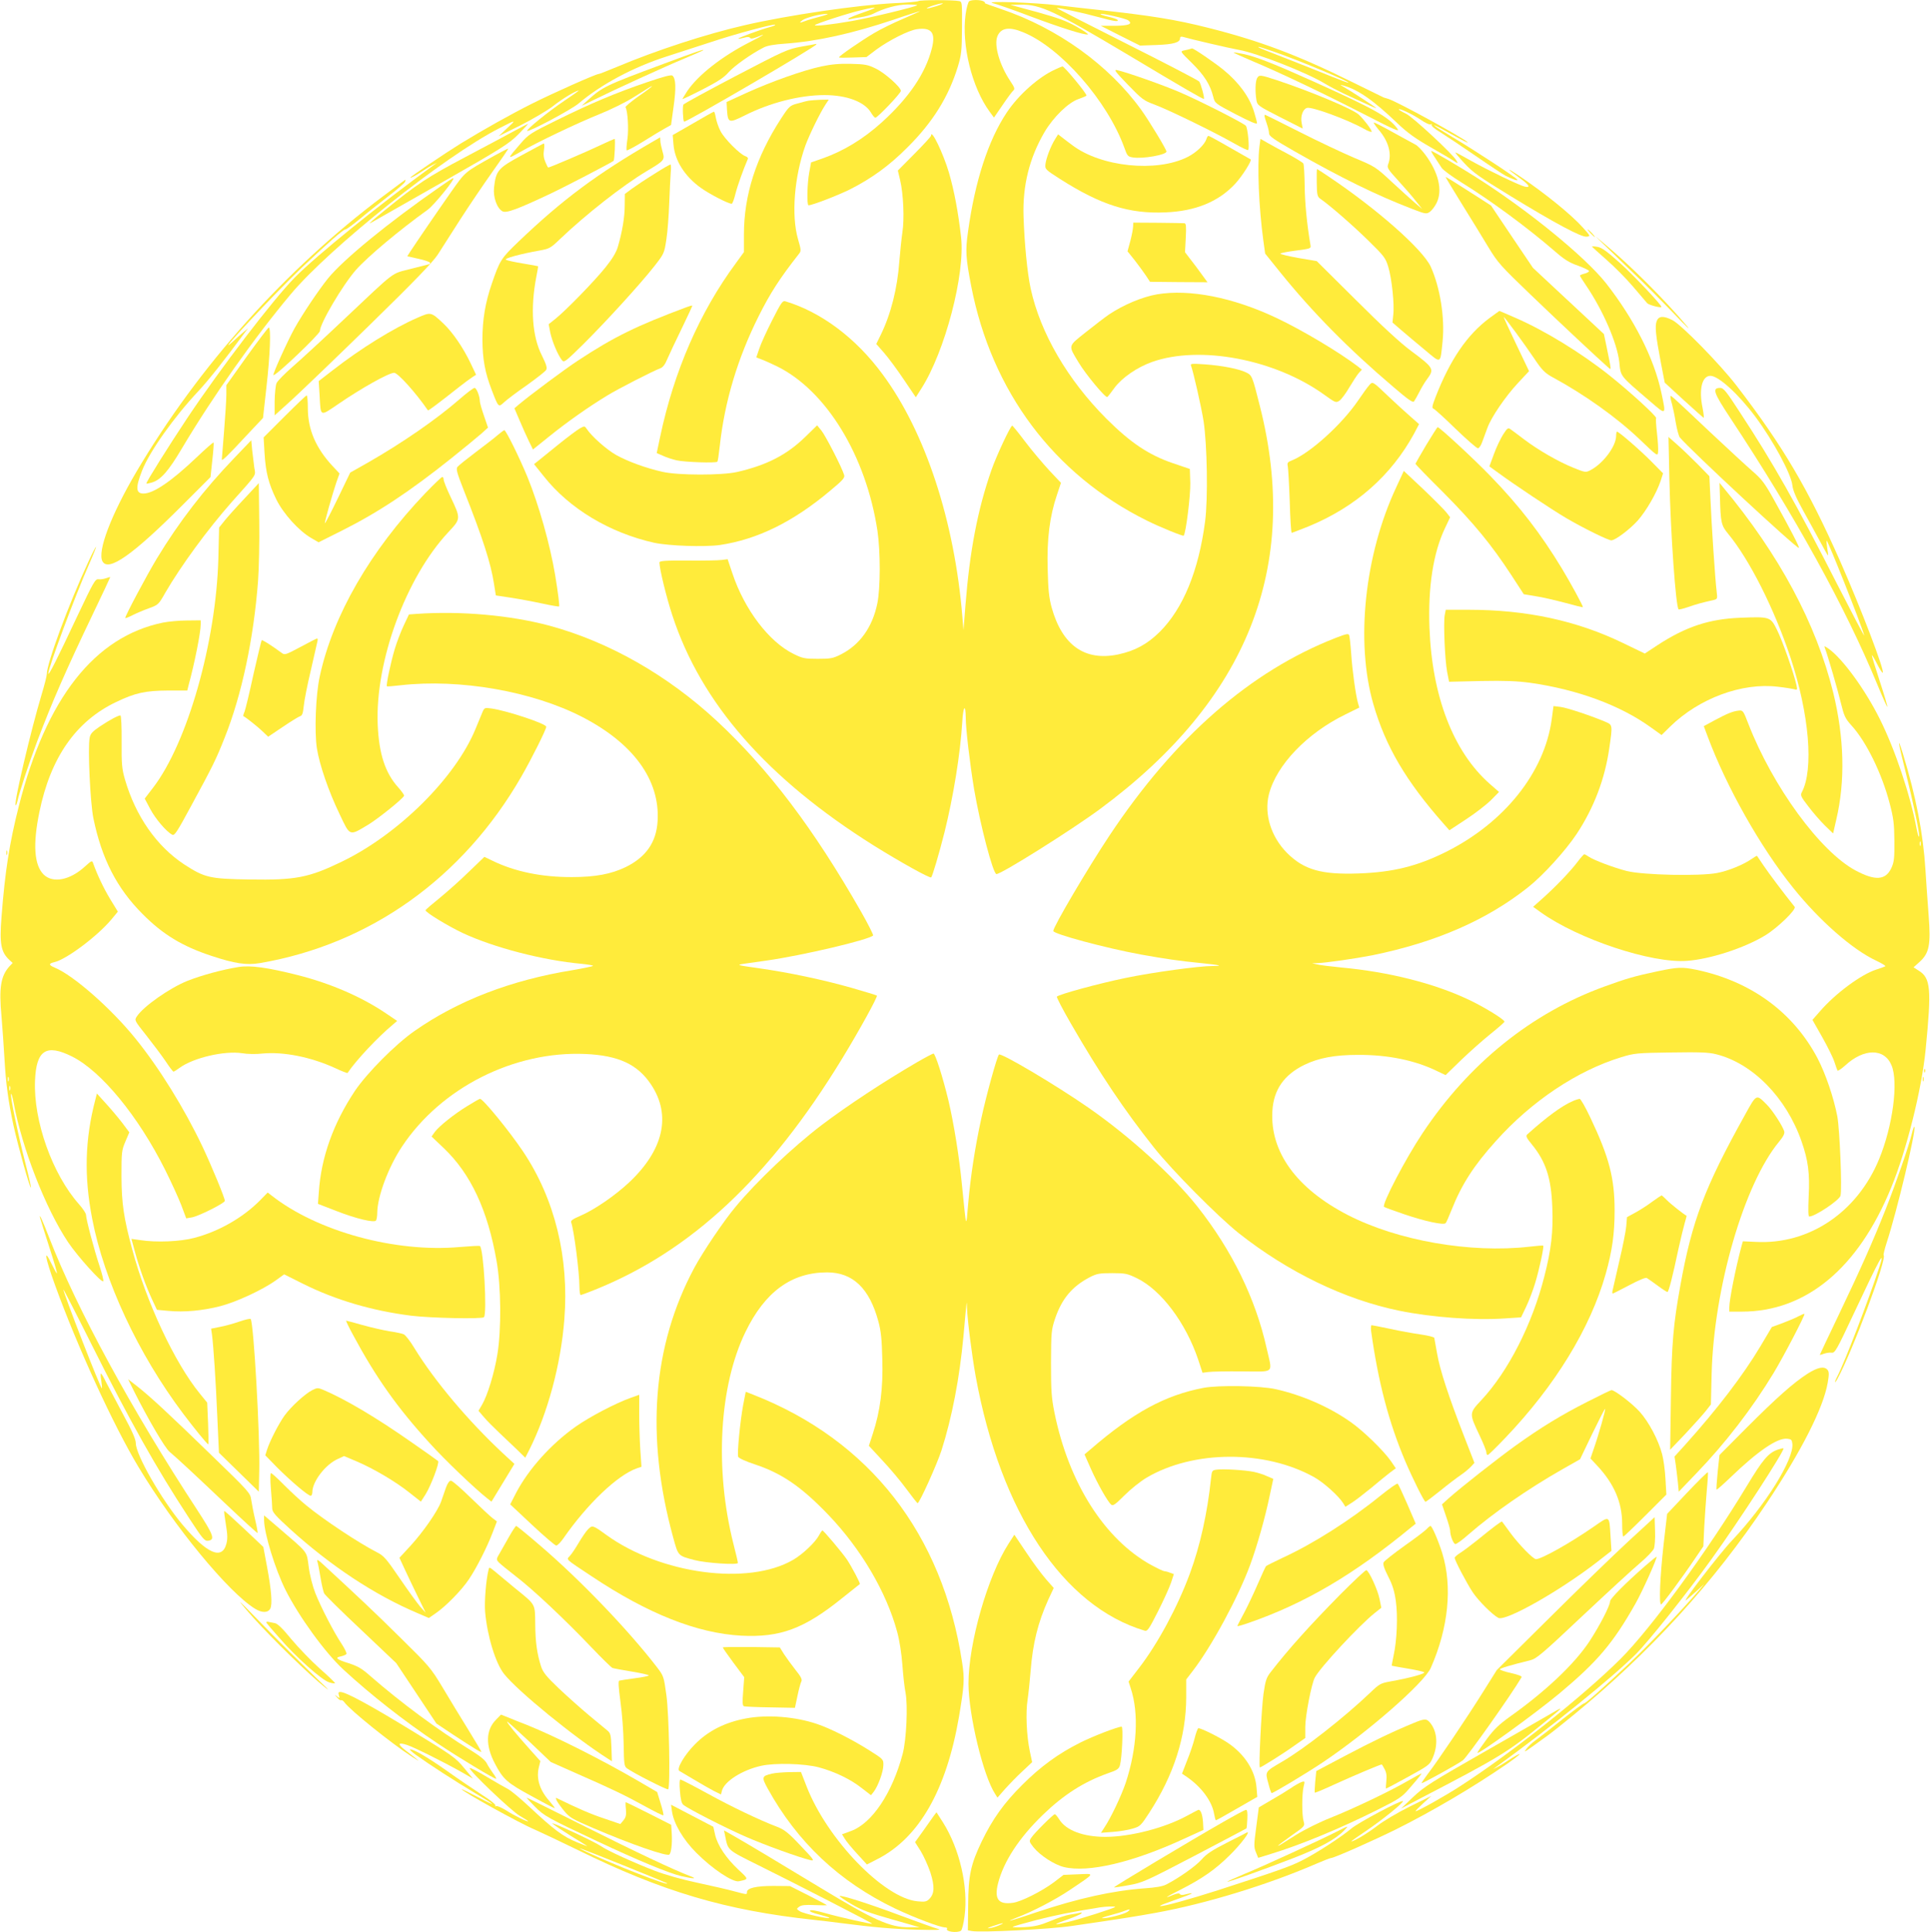 <?xml version="1.0" standalone="no"?>
<!DOCTYPE svg PUBLIC "-//W3C//DTD SVG 20010904//EN"
 "http://www.w3.org/TR/2001/REC-SVG-20010904/DTD/svg10.dtd">
<svg version="1.0" xmlns="http://www.w3.org/2000/svg"
 width="1279pt" height="1280pt" viewBox="0 0 1279 1280"
 preserveAspectRatio="xMidYMid meet">
<g transform="translate(0,1280) scale(0.1,-0.1)"
fill="#ffeb3b" stroke="none">
<path d="M6087 12793 c-5 -4 -77 -11 -160 -14 -241 -12 -708 -80 -992 -146
-257 -59 -582 -165 -849 -277 -60 -25 -113 -46 -118 -46 -18 0 -297 -124 -441
-196 -140 -70 -322 -172 -474 -265 -97 -60 -333 -219 -333 -225 0 -6 36 13 85
46 22 15 51 32 65 39 l25 12 -25 -18 c-349 -253 -774 -596 -918 -743 -144
-147 -490 -599 -711 -930 -125 -188 -271 -421 -271 -433 0 -3 16 0 36 6 60 18
110 75 200 227 204 343 480 734 720 1020 260 311 1019 915 1384 1101 113 58
114 58 50 -1 l-55 -52 145 72 c79 40 176 97 215 127 60 48 152 103 170 103 3
0 -40 -31 -97 -69 -104 -70 -252 -190 -244 -198 9 -10 295 142 341 182 150
127 362 240 583 311 81 26 214 69 296 96 159 53 416 122 423 114 3 -3 -14 -10
-38 -16 -62 -17 -211 -72 -206 -76 2 -2 19 1 37 6 23 7 36 6 41 -1 4 -7 18 -5
44 5 70 30 50 15 -48 -34 -182 -93 -341 -217 -413 -324 -18 -28 -32 -51 -31
-52 1 -2 62 27 134 64 101 52 141 78 172 114 38 42 146 119 231 163 24 13 71
21 145 26 208 15 440 66 715 158 96 33 176 58 177 57 1 -1 -49 -23 -111 -50
-62 -26 -150 -69 -195 -96 -86 -51 -231 -151 -231 -160 0 -3 41 -3 91 -1 l91
3 66 50 c83 61 215 128 270 135 96 13 124 -24 97 -129 -42 -164 -151 -325
-332 -489 -121 -109 -251 -189 -393 -239 l-75 -26 -12 -65 c-14 -73 -17 -219
-5 -219 25 0 193 65 274 105 146 74 263 159 383 280 167 166 271 334 332 532
24 80 27 104 28 260 1 166 1 172 -19 176 -38 8 -261 8 -269 0z m118 -34 c-32
-10 -61 -17 -63 -15 -5 6 81 34 103 34 11 0 -7 -8 -40 -19z m-127 6 c-10 -10
-319 -85 -431 -104 -135 -24 -247 -36 -247 -28 0 8 228 82 313 101 106 25 111
19 12 -15 -49 -17 -94 -35 -100 -41 -7 -7 -4 -9 10 -5 11 3 43 9 70 13 28 4
64 14 80 22 74 38 162 62 229 62 38 0 67 -2 64 -5z m-643 -75 c-38 -10 -83
-23 -98 -29 -40 -15 -45 -14 -18 6 25 17 117 41 161 41 14 0 -6 -8 -45 -18z"/>
<path d="M6423 12792 c-7 -4 -18 -44 -24 -87 -28 -203 42 -486 160 -646 l28
-38 57 83 c31 46 63 89 71 96 12 10 9 20 -20 63 -72 108 -109 239 -85 297 23
56 78 65 171 26 248 -101 557 -455 669 -762 20 -57 24 -62 57 -67 65 -11 223
17 223 39 0 14 -115 204 -167 276 -213 296 -555 542 -929 668 -65 22 -114 40
-109 40 6 0 3 5 -5 10 -18 12 -80 13 -97 2z"/>
<path d="M6580 12779 c25 -6 134 -44 242 -85 199 -75 369 -129 388 -122 5 1
-29 25 -75 51 -67 38 -122 58 -262 97 l-178 48 71 1 c129 2 224 -43 699 -326
384 -230 509 -302 513 -298 6 5 -20 101 -31 115 -7 8 -222 120 -479 249 -257
129 -466 236 -465 238 5 4 178 -33 283 -62 96 -26 129 -31 120 -17 -3 5 -30
14 -61 21 -31 7 -54 15 -52 18 8 7 166 -29 184 -42 32 -24 3 -35 -90 -36 l-92
0 130 -66 130 -65 110 4 c112 4 155 17 155 44 0 10 6 13 18 10 39 -12 312 -76
370 -86 121 -21 452 -151 572 -224 30 -18 87 -48 125 -66 170 -79 215 -99 215
-96 0 4 -169 114 -215 140 -26 15 -27 16 -5 10 99 -27 200 -97 360 -250 65
-62 117 -100 218 -158 74 -42 145 -84 159 -94 25 -16 26 -16 15 4 -22 41 -285
285 -333 310 -27 13 -49 26 -49 29 0 11 89 -31 143 -67 31 -22 62 -36 69 -32
6 4 8 3 5 -3 -4 -6 21 -27 56 -48 34 -21 139 -91 232 -155 94 -65 185 -125
202 -134 50 -25 85 -37 78 -26 -9 15 -288 198 -427 280 -127 75 -168 108 -64
51 139 -77 170 -93 161 -83 -30 30 -466 269 -525 287 -14 4 -27 8 -30 9 -3 1
-97 48 -210 103 -360 178 -613 273 -950 358 -221 56 -379 81 -735 120 -77 8
-196 22 -265 30 -157 19 -498 30 -430 14z m1867 -323 c151 -52 497 -196 489
-204 -2 -2 -55 18 -117 43 -63 26 -195 78 -294 117 -99 38 -182 71 -184 74 -9
8 10 3 106 -30z"/>
<path d="M5310 12491 c-91 -17 -110 -25 -435 -195 -187 -98 -343 -183 -346
-189 -7 -10 -3 -106 4 -113 9 -9 877 498 877 512 0 2 -1 4 -2 3 -2 -1 -46 -9
-98 -18z"/>
<path d="M7885 12475 c-5 -2 -22 -6 -38 -9 -27 -6 -27 -7 52 -84 80 -79 121
-142 141 -223 11 -44 12 -44 151 -117 93 -48 139 -68 139 -58 0 7 -9 42 -20
77 -30 97 -101 194 -203 277 -62 50 -198 143 -207 141 -3 0 -9 -2 -15 -4z"/>
<path d="M4395 12376 c-385 -143 -402 -152 -500 -240 l-40 -37 84 41 c138 68
468 219 596 272 66 28 122 52 124 54 13 11 -37 -5 -264 -90z"/>
<path d="M8176 12451 c5 -4 61 -29 124 -56 186 -78 477 -217 738 -351 208
-107 241 -121 222 -96 -57 77 -150 129 -560 314 -251 113 -370 160 -454 179
-43 9 -74 14 -70 10z"/>
<path d="M5443 12360 c-124 -27 -329 -100 -493 -174 l-135 -62 3 -55 c6 -84
13 -86 117 -34 168 85 366 135 529 135 148 0 266 -45 308 -116 11 -19 24 -34
29 -34 14 0 169 162 169 178 0 24 -106 119 -167 148 -51 25 -71 29 -163 31
-75 2 -131 -3 -197 -17z"/>
<path d="M6993 12340 c-109 -49 -243 -168 -321 -285 -123 -184 -211 -456 -257
-790 -18 -126 -15 -174 21 -360 136 -699 547 -1248 1164 -1554 86 -43 239
-105 244 -100 15 15 46 270 44 349 l-3 93 -115 39 c-159 55 -277 134 -436 292
-259 259 -440 570 -504 865 -22 102 -41 295 -47 476 -7 206 39 389 139 560 59
100 159 197 226 219 28 10 52 20 52 23 0 16 -147 193 -159 193 -3 0 -25 -9
-48 -20z"/>
<path d="M7475 12238 c93 -96 105 -105 176 -131 85 -31 386 -177 524 -255 49
-28 92 -49 96 -46 11 7 -2 147 -15 161 -18 19 -311 168 -438 222 -111 48 -348
131 -413 146 -26 6 -18 -6 70 -97z"/>
<path d="M4290 12256 c-207 -70 -377 -142 -600 -252 -175 -86 -188 -95 -240
-155 -91 -105 -91 -106 -10 -60 124 71 387 196 531 254 75 30 177 80 230 114
114 72 119 75 119 71 0 -2 -40 -33 -90 -67 -49 -35 -87 -67 -85 -71 15 -24 22
-146 13 -210 -6 -39 -8 -73 -5 -76 3 -3 52 23 109 58 57 36 122 75 144 87 l41
23 17 123 c17 121 15 185 -8 204 -8 7 -61 -7 -166 -43z"/>
<path d="M8330 12281 c-11 -22 -13 -87 -4 -143 6 -36 10 -39 157 -114 l150
-76 -7 37 c-9 45 8 92 35 100 31 10 266 -76 377 -138 28 -16 52 -25 52 -19 0
13 -53 83 -86 113 -42 38 -315 152 -543 228 -111 36 -117 37 -131 12z"/>
<path d="M5360 12133 c-14 -2 -48 -11 -76 -19 -49 -13 -55 -18 -109 -101 -164
-253 -245 -505 -245 -766 l0 -117 -53 -73 c-240 -325 -410 -715 -502 -1150
l-23 -109 42 -18 c23 -11 64 -24 91 -30 52 -12 259 -19 269 -9 3 3 10 50 16
105 32 293 118 580 257 858 77 154 141 253 266 412 17 21 17 25 -5 101 -45
157 -24 413 49 618 27 73 97 217 134 273 l21 32 -54 -1 c-29 -1 -64 -4 -78 -6z"/>
<path d="M4592 11982 l-134 -77 5 -60 c8 -108 74 -213 182 -290 57 -41 181
-105 204 -105 5 0 16 30 25 67 14 55 53 163 82 230 3 6 -4 14 -16 18 -35 11
-140 116 -165 166 -14 26 -27 66 -31 88 -4 23 -9 41 -13 41 -3 0 -66 -35 -139
-78z"/>
<path d="M8380 12031 c0 -5 7 -28 15 -51 8 -23 15 -52 15 -64 0 -18 32 -40
168 -118 305 -174 549 -294 785 -384 83 -32 90 -33 112 -18 13 9 34 36 46 61
40 83 12 201 -77 320 -22 29 -50 58 -64 65 -14 7 -80 44 -148 81 -68 38 -125
67 -128 65 -2 -3 12 -23 31 -46 66 -76 90 -161 65 -228 -10 -25 -5 -33 68
-113 43 -47 96 -108 117 -136 l40 -50 -47 40 c-26 22 -95 85 -155 140 -105 98
-111 102 -248 159 -77 33 -241 110 -365 173 -123 62 -225 113 -227 113 -2 0
-3 -4 -3 -9z"/>
<path d="M3415 11936 c-44 -24 -192 -103 -330 -176 -247 -130 -321 -179 -530
-349 -83 -67 -117 -97 -100 -89 6 3 213 121 461 262 414 236 456 263 519 326
38 39 67 70 65 70 -3 -1 -41 -20 -85 -44z"/>
<path d="M6170 11901 c0 -5 -49 -59 -110 -120 l-110 -111 15 -63 c22 -93 29
-259 15 -347 -6 -41 -15 -127 -20 -190 -13 -181 -56 -352 -125 -492 l-28 -57
51 -58 c28 -32 87 -111 131 -177 l80 -118 37 58 c156 244 291 757 263 1003
-19 166 -45 305 -80 426 -38 129 -119 297 -119 246z"/>
<path d="M6992 11878 c-29 -46 -60 -128 -64 -167 -3 -32 0 -35 97 -97 270
-172 459 -232 699 -221 199 8 352 71 462 190 46 50 112 154 102 161 -2 1 -28
16 -58 33 -30 17 -91 52 -135 77 -44 25 -83 46 -87 46 -3 0 -10 -9 -13 -21
-12 -37 -67 -90 -125 -119 -206 -104 -575 -66 -765 79 -22 16 -52 39 -67 51
l-26 20 -20 -32z"/>
<path d="M4330 11864 c-375 -217 -601 -385 -894 -665 -115 -110 -124 -124
-177 -279 -43 -124 -62 -239 -62 -370 1 -131 17 -219 62 -335 45 -117 44 -115
83 -79 18 17 86 68 151 113 64 46 122 91 127 101 7 14 0 36 -29 95 -64 126
-77 311 -37 520 8 39 13 71 12 71 0 1 -45 9 -99 18 -55 9 -106 20 -114 25 -16
8 92 38 227 62 60 11 70 16 130 74 173 165 416 356 577 452 119 71 120 73 103
131 -7 26 -14 57 -14 70 -1 12 -1 22 -1 22 0 0 -20 -12 -45 -26z"/>
<path d="M3970 11834 c-86 -41 -327 -144 -337 -144 -2 0 -11 17 -19 37 -11 25
-14 50 -9 81 4 25 3 43 -3 41 -5 -2 -71 -38 -147 -79 -154 -84 -168 -99 -181
-212 -7 -64 19 -138 56 -158 25 -14 100 14 316 116 96 45 407 207 420 218 7 5
13 146 7 146 -4 -1 -51 -21 -103 -46z"/>
<path d="M8346 11827 c-15 -129 -4 -400 26 -620 l12 -87 99 -123 c213 -264
455 -510 751 -761 100 -86 130 -106 137 -95 6 8 22 37 36 64 14 28 36 64 48
80 52 70 49 76 -105 191 -69 51 -194 166 -364 336 l-260 258 -123 21 c-67 12
-120 25 -118 29 3 4 50 13 104 20 99 13 100 13 95 39 -23 135 -37 279 -38 391
-1 75 -5 141 -9 147 -4 6 -47 33 -95 59 -48 25 -110 59 -138 75 l-51 29 -7
-53z"/>
<path d="M3275 11768 c-199 -111 -189 -103 -288 -243 -85 -121 -232 -336 -271
-396 l-17 -27 76 -17 c41 -9 75 -21 75 -26 0 -5 -2 -9 -4 -9 -1 0 -56 -14
-122 -31 -137 -36 -90 -1 -450 -340 -131 -124 -282 -263 -334 -308 -52 -45
-100 -94 -107 -109 -7 -15 -12 -69 -13 -120 l0 -94 113 102 c61 56 295 280
518 498 298 291 417 415 450 465 24 38 91 142 149 233 58 90 154 232 213 315
59 83 107 153 105 154 -2 2 -43 -20 -93 -47z"/>
<path d="M9508 11758 c16 -24 36 -55 45 -69 9 -15 69 -59 134 -99 191 -118
432 -295 616 -454 63 -55 96 -76 154 -96 41 -15 74 -31 74 -36 -1 -5 -14 -13
-31 -17 -16 -4 -30 -10 -30 -13 0 -3 18 -32 40 -64 113 -166 207 -383 221
-509 10 -98 1 -86 203 -259 110 -95 108 -96 76 55 -48 228 -180 488 -368 728
-139 175 -520 486 -862 702 -118 75 -286 173 -295 173 -3 0 7 -19 23 -42z"/>
<path d="M9704 11719 c57 -62 99 -91 303 -216 296 -181 473 -276 508 -271 26
3 25 4 -25 60 -76 85 -249 226 -427 346 -83 56 -81 47 2 -13 69 -49 83 -72 38
-61 -39 10 -240 107 -355 171 -53 30 -99 55 -103 55 -4 0 23 -32 59 -71z"/>
<path d="M4335 11647 c-55 -34 -121 -78 -147 -97 l-47 -35 -1 -77 c0 -76 -16
-173 -46 -275 -11 -36 -36 -78 -82 -135 -73 -91 -261 -284 -332 -341 l-44 -35
11 -57 c13 -59 49 -145 76 -180 15 -19 20 -16 143 105 152 151 379 400 470
516 65 83 66 86 80 177 8 51 16 160 19 242 3 83 8 174 10 203 3 28 2 52 -2 52
-5 0 -53 -28 -108 -63z"/>
<path d="M8726 11589 c1 -82 4 -92 25 -107 64 -44 216 -177 317 -276 104 -102
114 -115 132 -174 23 -75 42 -250 33 -319 l-5 -50 58 -50 c33 -28 102 -87 156
-131 111 -93 102 -97 118 57 16 155 -17 359 -79 495 -54 115 -354 380 -673
594 -42 29 -79 52 -80 52 -2 0 -3 -41 -2 -91z"/>
<path d="M9580 11626 c0 -2 49 -82 108 -178 59 -95 138 -223 175 -285 63 -104
81 -124 280 -315 190 -183 458 -433 513 -481 24 -20 25 -33 -11 144 l-16 76
-235 219 -235 219 -139 206 -139 207 -93 60 c-169 108 -208 133 -208 128z"/>
<path d="M2915 11562 c-344 -239 -638 -480 -741 -606 -64 -80 -167 -233 -222
-331 -47 -85 -146 -304 -140 -310 11 -11 308 272 308 292 0 49 151 305 239
405 78 88 287 263 476 399 44 32 188 211 168 208 -5 0 -44 -26 -88 -57z"/>
<path d="M2540 11501 c-649 -486 -1221 -1125 -1635 -1825 -169 -287 -261 -529
-226 -595 39 -72 201 42 536 378 l180 180 12 112 c7 62 11 115 8 117 -2 3 -53
-42 -112 -98 -166 -158 -286 -240 -352 -240 -51 0 -54 39 -9 153 50 127 212
355 373 526 66 71 169 200 309 390 l20 26 -30 -25 c-16 -13 -49 -43 -73 -65
-139 -125 281 323 460 493 177 167 274 252 288 252 7 0 49 31 94 68 45 38 130
105 188 150 59 45 109 88 113 97 3 8 4 15 3 15 -1 0 -67 -49 -147 -109z"/>
<path d="M7509 11300 c0 -14 -8 -56 -18 -95 l-19 -70 48 -60 c26 -33 59 -79
74 -101 l27 -41 190 -2 191 -1 -38 52 c-21 29 -54 74 -75 100 l-36 47 5 96 c4
76 2 95 -9 96 -8 1 -87 2 -176 3 l-163 1 -1 -25z"/>
<path d="M10540 11255 c13 -14 26 -25 28 -25 3 0 -5 11 -18 25 -13 14 -26 25
-28 25 -3 0 5 -11 18 -25z"/>
<path d="M10630 11179 c30 -29 116 -112 190 -184 75 -71 198 -195 275 -275 76
-80 115 -116 85 -81 -150 177 -373 400 -541 540 l-64 54 55 -54z"/>
<path d="M10550 11167 c0 -2 43 -42 96 -88 53 -46 133 -127 177 -179 44 -52
86 -101 93 -109 11 -12 94 -34 94 -24 0 14 -183 208 -275 291 -84 75 -119 101
-147 106 -21 4 -38 5 -38 3z"/>
<path d="M7668 10850 c-98 -17 -222 -69 -318 -133 -25 -17 -93 -69 -152 -116
-123 -98 -120 -86 -51 -201 46 -78 180 -239 191 -230 4 2 26 30 48 61 50 67
150 136 249 171 316 112 813 18 1139 -216 75 -54 79 -56 102 -41 12 8 42 47
65 87 24 40 52 83 63 96 l21 23 -25 20 c-121 93 -370 242 -542 323 -288 136
-574 192 -790 156z"/>
<path d="M5117 10678 c-37 -73 -76 -158 -86 -190 l-19 -56 31 -12 c18 -6 64
-27 104 -46 328 -160 593 -594 668 -1092 20 -136 20 -380 -1 -480 -32 -157
-116 -274 -240 -337 -53 -27 -69 -30 -154 -30 -87 0 -101 3 -160 32 -164 80
-326 294 -406 533 l-32 95 -39 -5 c-21 -3 -122 -5 -225 -4 -155 1 -188 -2
-188 -13 0 -40 47 -234 86 -351 190 -581 628 -1081 1336 -1525 175 -109 371
-218 379 -210 9 11 51 152 88 298 59 237 105 520 118 733 6 104 22 123 23 27
0 -75 27 -301 55 -472 40 -235 125 -560 148 -564 26 -5 499 292 687 431 978
723 1329 1607 1059 2670 -50 199 -52 203 -90 222 -48 24 -161 46 -275 54 -87
6 -97 5 -91 -9 15 -40 68 -272 83 -367 24 -158 30 -514 10 -666 -43 -326 -145
-575 -300 -730 -83 -82 -164 -126 -276 -150 -221 -46 -371 60 -441 312 -17 63
-23 116 -26 254 -6 197 13 349 62 493 l26 78 -80 85 c-43 47 -115 132 -158
189 -43 57 -81 104 -85 105 -11 0 -105 -200 -138 -295 -92 -263 -144 -539
-172 -896 l-13 -164 -7 85 c-52 639 -246 1228 -529 1610 -177 241 -408 413
-645 484 -18 5 -28 -10 -87 -126z"/>
<path d="M4550 10765 c-330 -123 -482 -197 -720 -354 -82 -53 -319 -230 -388
-288 l-33 -28 35 -82 c19 -44 46 -106 61 -136 l27 -55 112 90 c113 91 254 191
381 268 68 42 300 161 351 180 18 7 32 26 47 63 12 28 55 119 95 201 40 82 71
150 70 151 -2 2 -19 -3 -38 -10z"/>
<path d="M9870 10692 c-147 -109 -260 -275 -356 -521 -24 -62 -26 -75 -14 -79
8 -3 75 -63 147 -134 73 -70 139 -128 147 -128 8 0 21 19 29 43 9 23 24 65 34
92 25 70 119 208 204 299 l72 77 -86 180 c-47 98 -84 179 -82 179 6 0 139
-181 202 -275 50 -75 70 -95 114 -120 220 -119 429 -268 584 -415 118 -113
120 -114 123 -85 2 16 -1 71 -7 123 -6 51 -9 97 -6 102 6 10 -169 171 -307
281 -188 150 -431 299 -627 384 -57 25 -104 45 -105 45 0 0 -30 -22 -66 -48z"/>
<path d="M2767 10695 c-159 -69 -376 -203 -562 -348 l-93 -72 6 -95 c8 -144 0
-141 125 -56 153 105 334 206 369 206 25 0 145 -134 224 -249 3 -3 71 48 209
157 33 26 71 54 85 63 l25 16 -35 74 c-51 107 -120 207 -181 265 -83 78 -83
78 -172 39z"/>
<path d="M10979 10673 c-13 -34 -7 -93 27 -273 l26 -135 125 -115 c69 -63 129
-116 133 -118 3 -1 0 28 -7 65 -26 123 -4 213 52 213 53 0 185 -120 297 -270
119 -160 237 -378 246 -455 3 -33 25 -84 72 -169 37 -66 88 -160 114 -208 26
-49 48 -88 50 -88 2 0 0 21 -5 48 -4 26 -6 48 -4 50 6 7 230 -556 249 -628 4
-14 -78 142 -182 345 -267 525 -423 800 -641 1132 -92 142 -109 163 -132 163
-55 0 -43 -32 70 -203 426 -644 761 -1251 971 -1760 36 -87 66 -154 67 -150 2
5 -21 82 -51 173 -30 91 -53 167 -51 169 2 1 18 -25 35 -59 17 -34 34 -60 37
-57 13 14 -142 420 -282 738 -214 483 -383 769 -687 1164 -111 144 -366 404
-425 434 -59 30 -91 28 -104 -6z"/>
<path d="M1636 10439 l-136 -191 0 -62 c0 -33 -7 -142 -15 -241 -8 -99 -15
-184 -15 -189 0 -13 35 20 162 157 l111 118 23 207 c24 211 31 392 15 392 -4
0 -69 -86 -145 -191z"/>
<path d="M9073 10247 c-11 -12 -44 -58 -74 -102 -107 -157 -317 -347 -437
-395 -29 -11 -33 -17 -28 -39 3 -14 9 -119 13 -233 3 -115 9 -208 13 -208 4 0
55 20 113 43 312 129 546 336 698 614 l33 63 -59 52 c-33 29 -96 86 -140 128
-112 107 -108 104 -132 77z"/>
<path d="M3043 10153 c-152 -132 -376 -287 -605 -418 l-117 -66 -82 -170 c-45
-93 -84 -168 -86 -166 -4 4 49 191 76 271 l21 59 -45 48 c-112 120 -165 243
-165 385 0 46 -3 84 -8 84 -4 0 -70 -63 -146 -139 l-139 -139 6 -104 c8 -128
26 -200 78 -307 47 -95 149 -208 232 -256 l48 -28 152 76 c242 121 451 260
727 480 85 68 175 142 200 164 l44 40 -27 79 c-15 43 -27 86 -27 94 0 34 -22
90 -35 90 -8 0 -54 -35 -102 -77z"/>
<path d="M11070 10169 c0 -8 5 -30 11 -49 5 -19 17 -73 24 -119 8 -46 20 -90
27 -99 69 -83 768 -732 789 -732 8 0 -58 127 -165 319 -61 110 -81 136 -141
188 -38 33 -164 149 -280 258 -283 267 -265 251 -265 234z"/>
<path d="M3843 9962 c-18 -10 -83 -59 -145 -109 -62 -50 -123 -100 -136 -110
l-23 -18 65 -81 c169 -214 436 -374 731 -440 98 -21 333 -29 435 -15 249 37
486 153 733 361 82 68 97 85 91 103 -13 47 -125 264 -151 295 l-28 34 -81 -79
c-121 -117 -253 -185 -449 -230 -100 -23 -392 -23 -495 1 -111 25 -228 68
-306 111 -64 36 -162 123 -195 172 -14 21 -15 22 -46 5z"/>
<path d="M9451 9851 c-39 -66 -71 -122 -71 -124 0 -3 84 -90 188 -193 199
-201 314 -340 448 -545 l82 -126 78 -13 c43 -6 131 -27 196 -44 65 -18 118
-31 118 -29 0 11 -79 156 -138 254 -141 233 -281 415 -475 615 -107 111 -337
324 -350 324 -2 0 -37 -54 -76 -119z"/>
<path d="M9961 9921 c-17 -27 -45 -85 -61 -130 l-30 -81 58 -42 c103 -76 355
-244 452 -301 111 -65 277 -147 298 -147 26 0 122 72 176 132 56 64 123 179
151 262 l16 50 -78 79 c-74 75 -215 197 -227 197 -3 0 -6 -12 -6 -27 0 -70
-86 -184 -170 -228 -31 -16 -34 -16 -111 15 -102 41 -235 118 -329 189 -41 31
-82 62 -91 68 -15 11 -21 6 -48 -36z"/>
<path d="M3300 9919 c-19 -17 -85 -68 -145 -113 -61 -46 -116 -90 -123 -99
-11 -13 -5 -37 41 -154 127 -320 180 -485 201 -623 l12 -75 106 -16 c58 -9
152 -27 208 -39 55 -12 103 -20 105 -18 4 4 -6 87 -26 208 -34 203 -107 462
-184 651 -52 126 -142 309 -153 309 -4 -1 -23 -15 -42 -31z"/>
<path d="M11063 9625 c8 -357 42 -844 61 -862 2 -3 31 4 63 15 54 19 98 31
167 46 28 7 28 8 22 59 -10 80 -34 445 -41 612 l-7 150 -76 78 c-43 43 -104
102 -136 130 l-59 52 6 -280z"/>
<path d="M1552 9765 c-200 -208 -366 -423 -513 -666 -68 -113 -209 -378 -209
-393 0 -4 21 4 48 18 26 13 75 34 109 46 61 22 64 24 109 104 103 177 279 418
440 600 174 195 158 171 149 229 -4 29 -10 81 -14 116 l-6 64 -113 -118z"/>
<path d="M9253 9572 c-210 -448 -271 -1025 -152 -1437 81 -281 217 -511 466
-793 l38 -43 108 71 c60 39 134 96 165 126 l56 57 -62 54 c-241 213 -382 579
-399 1034 -10 271 25 495 102 658 l35 74 -24 31 c-13 17 -82 86 -153 154
l-130 122 -50 -108z"/>
<path d="M2819 9533 c-365 -382 -613 -811 -700 -1214 -27 -121 -36 -369 -19
-477 17 -109 78 -286 150 -435 71 -150 63 -147 190 -71 69 42 231 173 238 192
1 5 -15 28 -37 53 -88 96 -130 224 -138 419 -17 418 187 973 467 1273 85 91
85 89 15 237 -25 52 -45 103 -45 113 0 9 -4 17 -9 17 -5 0 -55 -48 -112 -107z"/>
<path d="M1620 9497 c-53 -56 -112 -122 -132 -147 l-36 -45 -5 -205 c-15 -554
-204 -1220 -432 -1518 l-56 -73 36 -68 c35 -66 107 -151 146 -171 15 -9 31 15
127 193 145 267 164 306 221 450 113 282 192 656 221 1037 6 80 10 258 8 397
l-3 252 -95 -102z"/>
<path d="M11398 9508 c4 -169 9 -190 53 -243 143 -173 306 -496 414 -820 125
-376 156 -744 75 -895 -10 -19 -5 -30 44 -93 30 -40 79 -96 109 -126 l55 -53
21 92 c60 255 53 540 -20 840 -113 458 -357 914 -731 1363 l-23 28 3 -93z"/>
<path d="M587 9081 c-132 -284 -277 -676 -277 -748 0 -13 -16 -74 -35 -137
-69 -230 -181 -703 -172 -730 2 -6 7 5 12 24 13 61 75 249 132 400 99 261 189
467 369 843 63 131 114 240 114 242 0 3 -12 0 -27 -6 -15 -5 -37 -9 -50 -7
-22 3 -33 -17 -142 -247 -132 -281 -190 -396 -191 -378 -1 36 179 519 269 722
28 63 49 116 47 118 -1 2 -24 -41 -49 -96z"/>
<path d="M9574 8724 c-9 -51 1 -295 16 -375 l13 -66 211 5 c161 3 238 0 327
-12 311 -44 594 -148 796 -293 l74 -53 57 56 c191 187 476 293 714 264 46 -5
94 -13 107 -16 22 -7 23 -5 16 27 -16 75 -94 298 -129 366 -43 87 -46 88 -245
80 -204 -8 -359 -59 -546 -181 l-85 -56 -143 69 c-307 149 -641 221 -1024 221
l-152 0 -7 -36z"/>
<path d="M2763 8733 l-53 -4 -34 -72 c-19 -40 -46 -110 -60 -157 -26 -86 -59
-241 -52 -247 2 -2 43 1 92 7 391 44 873 -40 1204 -211 338 -175 514 -417 498
-688 -8 -141 -77 -240 -212 -306 -95 -46 -202 -66 -355 -66 -200 -1 -380 36
-529 109 l-52 25 -103 -99 c-56 -55 -144 -133 -194 -174 -51 -41 -93 -77 -93
-81 0 -14 146 -103 245 -150 207 -97 534 -182 792 -205 40 -4 73 -10 73 -13 0
-3 -62 -16 -138 -29 -406 -66 -757 -201 -1044 -402 -127 -88 -318 -281 -397
-399 -143 -215 -223 -441 -238 -667 l-6 -80 119 -46 c135 -53 255 -81 266 -64
4 6 8 29 8 51 1 108 74 304 165 440 259 389 742 633 1215 612 220 -10 346 -69
435 -203 135 -203 83 -433 -146 -648 -94 -88 -231 -182 -325 -222 -47 -20 -63
-31 -59 -42 18 -48 55 -331 55 -429 0 -29 4 -53 8 -53 4 0 48 16 97 36 635
256 1154 741 1635 1529 116 190 239 414 231 419 -4 3 -77 25 -163 50 -193 55
-416 102 -618 131 -144 20 -151 22 -105 29 28 4 97 14 155 22 239 34 676 137
706 166 3 4 -33 76 -81 160 -313 548 -611 942 -955 1262 -328 304 -715 524
-1110 631 -258 69 -585 98 -877 78z"/>
<path d="M1080 8675 c-453 -93 -774 -501 -955 -1215 -62 -243 -92 -435 -115
-735 -14 -179 -4 -232 52 -285 l22 -20 -21 -22 c-58 -64 -71 -142 -53 -333 6
-71 15 -200 20 -285 9 -159 25 -276 59 -435 33 -147 109 -420 116 -413 2 2
-14 73 -36 158 -50 196 -102 446 -96 462 2 7 10 -18 17 -57 57 -305 211 -700
361 -925 64 -95 222 -270 233 -259 4 3 -7 48 -24 100 -37 111 -90 313 -90 340
0 10 -21 42 -46 70 -177 199 -303 553 -292 819 8 203 74 246 246 160 193 -97
437 -393 616 -750 40 -80 88 -185 107 -234 l33 -88 36 6 c45 7 220 95 220 110
0 19 -87 230 -149 361 -120 252 -285 519 -444 715 -160 198 -410 418 -534 469
-41 17 -42 27 -4 36 79 17 285 171 379 283 l43 52 -52 85 c-44 73 -87 165
-113 239 -6 16 -11 13 -52 -24 -100 -92 -214 -114 -275 -54 -63 63 -72 201
-28 414 74 361 242 602 509 729 127 61 194 75 343 76 l128 0 10 40 c38 139 79
344 79 398 l0 27 -92 -1 c-51 0 -122 -7 -158 -14z m-1023 -3037 c-3 -7 -5 -2
-5 12 0 14 2 19 5 13 2 -7 2 -19 0 -25z m10 -60 c-3 -7 -5 -2 -5 12 0 14 2 19
5 13 2 -7 2 -19 0 -25z"/>
<path d="M8850 8573 c-565 -221 -1063 -656 -1497 -1308 -145 -218 -373 -605
-373 -633 0 -20 346 -113 580 -156 163 -29 249 -42 400 -57 122 -12 152 -19
79 -19 -93 0 -401 -42 -583 -80 -174 -36 -436 -107 -452 -123 -4 -3 38 -84 93
-179 189 -328 357 -578 552 -823 120 -151 423 -456 561 -566 326 -257 701
-439 1063 -513 214 -44 498 -65 700 -51 l107 7 34 71 c19 40 46 111 60 158 27
89 59 239 53 246 -3 2 -44 -1 -93 -7 -391 -44 -873 40 -1204 211 -338 175
-514 417 -498 688 8 141 77 240 212 306 95 46 202 66 355 66 200 1 380 -36
528 -109 l53 -25 102 99 c57 55 145 133 196 174 50 40 92 77 92 81 0 15 -141
101 -242 148 -228 107 -525 182 -840 211 -68 7 -139 15 -158 20 l-35 8 37 1
c57 2 251 30 363 52 420 86 756 232 1031 450 101 80 248 242 322 353 115 174
188 366 217 571 22 150 21 152 -22 171 -91 39 -255 94 -300 100 l-48 6 -12
-89 c-48 -351 -314 -684 -700 -877 -191 -95 -351 -135 -579 -143 -247 -9 -363
24 -475 136 -106 107 -153 257 -120 388 49 193 251 405 508 530 l91 45 -9 31
c-15 53 -38 219 -45 329 -4 57 -10 110 -13 119 -5 13 -18 10 -91 -18z"/>
<path d="M1992 8514 c-98 -52 -105 -55 -125 -40 -75 55 -128 88 -133 84 -2 -3
-27 -104 -54 -224 -26 -121 -53 -232 -59 -248 -7 -16 -10 -29 -9 -30 22 -12
92 -68 124 -98 l41 -39 97 65 c53 36 105 68 115 71 14 4 19 20 24 68 3 34 24
141 47 237 22 96 42 183 44 193 2 9 1 17 -2 17 -4 0 -53 -25 -110 -56z"/>
<path d="M12094 8505 c19 -50 86 -280 106 -365 21 -85 28 -100 70 -147 98
-107 201 -318 252 -513 26 -98 31 -135 32 -250 1 -118 -2 -141 -20 -181 -38
-81 -106 -86 -236 -17 -235 125 -550 556 -712 973 -33 86 -36 90 -63 87 -39
-4 -76 -19 -160 -64 l-72 -39 25 -67 c126 -338 351 -736 567 -1004 173 -216
392 -409 551 -483 38 -18 65 -35 60 -37 -5 -3 -33 -13 -61 -22 -101 -33 -270
-158 -372 -276 l-50 -57 64 -113 c35 -62 72 -136 81 -164 9 -28 19 -55 21 -59
3 -4 25 11 50 33 125 116 261 116 308 2 47 -111 8 -403 -82 -621 -145 -353
-465 -568 -818 -549 l-85 4 -10 -35 c-39 -147 -80 -353 -80 -403 l0 -28 83 0
c425 0 771 287 989 820 103 250 202 647 229 915 40 407 34 475 -47 525 l-33
21 40 36 c64 58 75 112 60 308 -7 88 -16 223 -21 300 -15 242 -62 485 -150
773 -39 126 -31 73 15 -109 53 -212 98 -424 93 -441 -3 -7 -10 17 -17 52 -41
222 -143 525 -243 725 -97 195 -246 400 -340 467 -29 20 -31 20 -24 3z m633
-1307 c-3 -7 -5 -2 -5 12 0 14 2 19 5 13 2 -7 2 -19 0 -25z"/>
<path d="M3196 8079 c-8 -19 -28 -68 -45 -109 -133 -323 -510 -697 -884 -878
-220 -107 -308 -124 -612 -119 -266 4 -298 12 -433 99 -184 121 -323 320 -394
564 -20 70 -23 99 -22 252 1 97 -3 172 -8 172 -15 0 -70 -29 -136 -73 -50 -34
-63 -48 -68 -76 -13 -68 4 -432 25 -533 55 -267 155 -463 326 -634 134 -135
262 -213 456 -277 154 -51 233 -63 321 -48 731 125 1347 565 1733 1236 67 116
165 312 165 330 0 20 -259 106 -363 121 -46 6 -47 6 -61 -27z"/>
<path d="M42 7150 c0 -14 2 -19 5 -12 2 6 2 18 0 25 -3 6 -5 1 -5 -13z"/>
<path d="M10453 7088 c-47 -62 -142 -161 -230 -240 l-63 -56 50 -36 c248 -178
735 -340 970 -322 152 11 378 84 517 168 81 49 210 173 196 190 -77 96 -172
223 -205 272 -23 33 -42 63 -44 65 -2 2 -16 -6 -33 -18 -55 -39 -157 -81 -232
-95 -116 -22 -488 -14 -598 13 -89 23 -219 72 -254 96 -12 8 -24 15 -28 15 -4
0 -25 -24 -46 -52z"/>
<path d="M1580 6393 c-106 -17 -243 -54 -339 -92 -117 -47 -291 -169 -334
-235 -17 -26 -17 -26 64 -128 45 -57 102 -133 127 -170 25 -38 48 -68 52 -68
3 0 21 11 40 25 91 67 298 115 415 97 33 -6 94 -7 135 -2 139 13 320 -23 480
-96 44 -21 82 -35 83 -33 58 86 201 238 301 321 l28 24 -74 50 c-161 109 -366
198 -583 253 -201 51 -316 67 -395 54z"/>
<path d="M10985 6365 c-155 -33 -206 -48 -352 -101 -483 -175 -899 -510 -1206
-972 -113 -169 -271 -472 -255 -488 3 -3 64 -25 134 -49 138 -47 260 -73 274
-59 5 5 22 44 39 87 67 169 147 294 294 457 238 266 540 467 832 556 85 26
103 28 329 31 191 3 250 1 300 -12 242 -61 463 -287 564 -575 45 -128 56 -214
48 -367 -4 -92 -3 -133 4 -133 38 0 199 108 207 138 11 45 -5 435 -21 525 -24
125 -78 284 -132 387 -161 304 -441 509 -803 585 -93 19 -123 18 -256 -10z"/>
<path d="M6080 5764 c-225 -131 -466 -290 -635 -418 -189 -144 -430 -372 -570
-541 -79 -94 -217 -299 -274 -405 -277 -517 -324 -1116 -140 -1786 34 -124 31
-121 141 -150 75 -20 288 -34 288 -19 0 6 -13 63 -30 128 -125 496 -94 1044
80 1402 129 266 305 395 541 395 171 0 281 -106 340 -325 17 -62 23 -119 26
-250 6 -192 -14 -346 -63 -494 l-26 -80 88 -95 c49 -52 121 -137 159 -189 39
-53 73 -96 76 -96 11 -2 128 256 158 349 70 219 120 479 146 759 22 247 22
244 23 188 3 -85 33 -318 58 -457 165 -900 579 -1523 1120 -1684 18 -5 28 10
87 126 37 73 76 159 87 191 l19 58 -25 9 c-14 6 -31 10 -37 10 -7 0 -45 18
-86 40 -310 170 -548 543 -643 1010 -20 100 -23 144 -23 330 1 206 2 218 27
294 45 132 113 213 230 274 47 24 64 27 148 27 88 0 101 -3 165 -34 160 -78
323 -295 405 -538 l29 -88 38 5 c21 3 122 5 226 4 219 -1 200 -19 161 153 -73
329 -230 649 -458 938 -163 206 -450 467 -724 657 -216 150 -579 365 -592 351
-13 -13 -86 -277 -118 -428 -41 -188 -70 -379 -86 -560 -14 -167 -11 -176 -41
123 -18 187 -54 409 -90 562 -38 157 -87 310 -99 310 -6 -1 -54 -26 -106 -56z"/>
<path d="M12751 5704 c0 -11 3 -14 6 -6 3 7 2 16 -1 19 -3 4 -6 -2 -5 -13z"/>
<path d="M12742 5650 c0 -14 2 -19 5 -12 2 6 2 18 0 25 -3 6 -5 1 -5 -13z"/>
<path d="M632 5515 c-69 -262 -76 -508 -21 -790 79 -412 306 -897 602 -1290
73 -97 160 -204 167 -204 3 -1 2 61 -1 137 l-6 139 -48 59 c-167 204 -354 603
-449 957 -56 208 -70 302 -71 482 0 161 1 173 26 232 l26 61 -48 64 c-27 35
-75 92 -108 128 l-59 65 -10 -40z"/>
<path d="M11563 5412 c-266 -478 -350 -700 -427 -1127 -47 -260 -58 -382 -63
-745 l-5 -345 104 109 c56 60 117 128 134 150 l32 41 5 205 c15 567 215 1256
447 1536 29 35 38 54 34 69 -12 37 -77 138 -115 176 -71 71 -67 74 -146 -69z"/>
<path d="M3100 5474 c-90 -55 -189 -134 -219 -174 l-21 -30 81 -77 c179 -171
291 -410 350 -749 30 -170 32 -455 5 -618 -20 -123 -65 -270 -101 -332 l-24
-41 35 -41 c19 -23 65 -69 102 -104 37 -35 91 -86 120 -114 l53 -52 26 51
c122 243 210 566 233 867 32 408 -63 796 -273 1110 -89 133 -266 350 -286 350
-4 0 -40 -21 -81 -46z"/>
<path d="M10423 5505 c-72 -31 -172 -104 -302 -221 -11 -10 -6 -22 32 -68 91
-112 127 -221 134 -413 7 -161 -7 -283 -53 -461 -80 -316 -239 -627 -415 -816
-84 -90 -84 -88 -14 -236 25 -52 45 -103 45 -112 0 -10 4 -18 9 -18 5 0 57 51
116 113 331 346 564 727 666 1087 43 152 59 267 59 420 0 214 -36 353 -161
616 -32 68 -64 124 -71 124 -7 -1 -27 -7 -45 -15z"/>
<path d="M12670 5290 c-20 -83 -104 -325 -175 -505 -84 -211 -161 -385 -311
-699 -68 -142 -124 -260 -124 -262 0 -2 12 1 27 7 15 5 38 9 51 7 22 -3 33 16
146 257 174 371 213 441 170 309 -74 -225 -228 -626 -279 -725 -20 -38 -18
-51 2 -14 99 182 329 796 306 819 -3 2 6 40 20 83 68 208 194 736 184 767 -2
6 -10 -14 -17 -44z"/>
<path d="M1720 4844 c-113 -113 -271 -203 -431 -245 -91 -25 -254 -32 -361
-15 l-57 8 25 -92 c30 -108 70 -219 113 -312 l31 -66 76 -7 c103 -10 226 1
343 31 106 27 283 109 370 172 l54 39 126 -63 c215 -107 455 -178 716 -211
131 -16 468 -23 482 -10 22 23 -2 457 -27 472 -4 2 -64 -1 -134 -7 -426 -38
-943 103 -1246 341 l-26 20 -54 -55z"/>
<path d="M10950 4839 c-30 -23 -80 -55 -111 -72 l-57 -31 -5 -61 c-3 -33 -24
-139 -47 -235 -22 -96 -42 -183 -44 -192 -2 -10 -2 -18 2 -18 3 0 52 25 109
55 60 32 109 53 116 48 7 -4 38 -26 71 -50 32 -24 62 -43 66 -43 8 0 34 100
74 290 14 63 32 137 40 165 8 27 14 50 13 50 -20 10 -109 81 -131 104 -17 17
-32 31 -35 31 -3 -1 -31 -19 -61 -41z"/>
<path d="M266 4730 c4 -14 31 -101 61 -194 30 -92 53 -170 50 -172 -2 -2 -16
23 -32 56 -59 123 -48 53 20 -135 149 -411 388 -931 553 -1205 234 -391 598
-833 773 -939 45 -28 85 -27 100 1 15 28 8 121 -22 281 l-24 128 -128 121
c-70 66 -129 119 -131 117 -2 -2 3 -43 11 -90 11 -67 12 -95 3 -128 -29 -109
-130 -64 -292 129 -139 166 -308 462 -308 538 0 26 -24 80 -84 191 -46 86 -97
182 -113 213 -15 32 -31 58 -34 58 -3 0 -3 -21 2 -47 4 -27 6 -49 4 -51 -7 -7
-255 630 -255 655 0 4 85 -161 188 -367 254 -507 426 -814 645 -1148 90 -138
103 -153 126 -150 48 6 37 37 -72 204 -438 669 -799 1334 -981 1804 -42 109
-70 171 -60 130z"/>
<path d="M11920 4080 c-19 -11 -67 -31 -107 -46 l-71 -26 -76 -128 c-114 -191
-285 -415 -500 -654 l-69 -76 8 -53 c4 -28 10 -81 14 -116 l6 -64 116 121
c191 198 371 431 513 666 66 109 210 385 204 391 -2 2 -19 -5 -38 -15z"/>
<path d="M1586 4044 c-37 -13 -95 -29 -127 -35 l-60 -12 6 -41 c10 -80 25
-305 35 -541 l11 -240 132 -129 132 -129 3 134 c6 234 -37 990 -57 1010 -3 4
-37 -4 -75 -17z"/>
<path d="M2341 3953 c150 -279 292 -480 507 -715 99 -110 299 -301 383 -367
l26 -20 76 125 76 125 -77 71 c-229 214 -451 477 -585 695 -28 47 -61 89 -72
93 -11 5 -54 14 -95 20 -41 7 -121 25 -178 41 -56 16 -105 29 -108 29 -3 0 18
-44 47 -97z"/>
<path d="M9086 3983 c47 -339 117 -605 226 -863 50 -117 126 -270 135 -270 3
0 47 33 97 73 50 41 111 87 136 104 25 17 55 42 68 56 l23 25 -70 180 c-100
257 -158 433 -177 542 -9 52 -18 100 -19 106 -2 6 -43 16 -92 23 -48 7 -139
23 -201 37 -63 13 -117 24 -122 24 -5 0 -6 -17 -4 -37z"/>
<path d="M11979 3699 c-96 -62 -205 -159 -404 -358 l-180 -181 -12 -112 c-6
-62 -10 -115 -7 -117 2 -2 43 34 91 80 183 176 311 263 376 257 28 -3 32 -7
35 -34 10 -104 -177 -404 -398 -638 -84 -88 -351 -436 -304 -396 16 13 49 43
74 65 l44 40 -38 -45 c-105 -123 -340 -369 -454 -476 -184 -173 -292 -268
-305 -270 -7 -1 -72 -49 -145 -107 -72 -58 -152 -120 -177 -138 -25 -18 -52
-44 -61 -58 -18 -26 -21 -28 143 91 29 21 106 82 170 135 508 416 930 878
1280 1403 233 349 376 632 405 798 10 57 9 73 -1 86 -22 26 -64 18 -132 -25z"/>
<path d="M890 3579 c92 -183 204 -374 234 -398 51 -43 162 -146 376 -349 112
-106 205 -191 207 -189 2 2 -5 42 -16 88 -11 46 -22 105 -26 131 -6 46 -12 53
-263 296 -283 275 -407 390 -495 459 l-58 45 41 -83z"/>
<path d="M7976 3605 c-256 -49 -466 -163 -750 -408 l-39 -33 41 -93 c45 -101
112 -220 136 -240 12 -10 27 1 88 62 40 40 105 92 145 116 310 184 787 186
1112 4 63 -35 162 -124 192 -172 l15 -24 41 26 c23 14 81 59 130 99 48 41 105
86 125 102 l38 28 -32 47 c-47 68 -182 200 -268 260 -140 99 -321 178 -495
217 -101 23 -378 28 -479 9z"/>
<path d="M2068 3589 c-47 -24 -139 -108 -182 -167 -38 -53 -97 -167 -116 -226
l-12 -38 78 -80 c89 -89 205 -188 223 -188 6 0 11 11 11 25 0 69 87 183 169
219 l41 19 85 -36 c112 -48 255 -132 348 -206 l76 -60 31 48 c36 58 94 211 83
221 -4 4 -84 61 -178 126 -234 164 -441 286 -586 347 -32 13 -38 13 -71 -4z"/>
<path d="M10518 3512 c-175 -89 -309 -171 -476 -291 -118 -85 -360 -275 -442
-348 l-44 -40 27 -79 c15 -43 27 -86 27 -94 0 -34 22 -90 35 -90 8 0 47 28 86
63 163 142 395 303 622 432 l118 67 81 169 c45 93 83 167 85 165 5 -4 -44
-177 -77 -270 l-20 -59 45 -48 c112 -120 165 -243 165 -385 0 -46 3 -84 8 -84
4 0 70 63 146 139 l139 139 -6 104 c-3 57 -13 130 -22 163 -24 93 -88 214
-149 282 -50 55 -165 143 -187 143 -4 0 -77 -35 -161 -78z"/>
<path d="M4925 3492 c-20 -108 -41 -323 -33 -344 4 -9 51 -31 116 -52 176 -59
306 -149 483 -334 215 -225 383 -510 454 -772 16 -58 29 -143 35 -220 5 -69
14 -152 21 -185 16 -86 6 -310 -19 -405 -69 -260 -203 -460 -342 -511 l-60
-22 18 -29 c9 -16 46 -61 82 -100 l65 -71 70 36 c276 141 456 456 540 942 35
209 38 249 21 360 -129 852 -614 1473 -1383 1774 l-51 20 -17 -87z"/>
<path d="M4180 3539 c-99 -35 -273 -126 -365 -191 -163 -115 -312 -281 -395
-439 l-39 -76 145 -136 c81 -76 153 -137 160 -137 8 0 29 21 47 47 159 229
359 420 488 465 l30 10 -8 117 c-4 64 -7 171 -7 239 1 67 0 122 0 121 -1 0
-26 -9 -56 -20z"/>
<path d="M11782 3196 c-63 -22 -99 -64 -207 -243 -261 -432 -635 -943 -835
-1143 -248 -247 -720 -622 -1060 -842 -103 -67 -285 -169 -299 -168 -3 1 19
23 49 51 l55 50 -142 -70 c-79 -39 -175 -96 -215 -127 -63 -49 -155 -104 -173
-104 -3 0 40 31 97 69 107 72 253 190 245 198 -10 9 -295 -142 -342 -182 -68
-57 -232 -164 -330 -213 -77 -39 -166 -70 -555 -196 -184 -59 -355 -106 -380
-105 -8 0 3 7 25 15 151 54 186 67 182 70 -2 2 -19 -1 -37 -6 -23 -7 -36 -6
-41 1 -4 7 -18 5 -44 -5 -70 -30 -50 -15 50 35 145 74 229 133 326 229 73 72
140 161 112 149 -4 -3 -64 -33 -133 -68 -96 -49 -135 -74 -167 -111 -39 -44
-148 -121 -233 -165 -24 -13 -71 -21 -145 -26 -208 -15 -440 -66 -715 -158
-96 -33 -176 -58 -178 -56 -1 1 19 10 45 20 105 39 256 118 354 184 171 115
167 108 53 103 l-96 -4 -64 -49 c-79 -59 -217 -129 -272 -136 -96 -13 -124 24
-98 129 37 145 139 301 297 454 139 134 271 218 428 274 65 22 76 30 83 55 13
46 23 255 11 255 -26 0 -189 -63 -273 -105 -146 -73 -264 -159 -385 -280 -122
-121 -198 -228 -269 -375 -73 -152 -89 -226 -90 -422 l-2 -167 26 -5 c62 -11
521 12 665 34 331 48 428 64 550 86 333 60 743 185 1073 328 46 20 88 36 93
36 20 0 277 114 429 189 243 121 514 281 738 435 80 56 105 79 60 55 -13 -7
-41 -24 -63 -39 -22 -15 -51 -32 -65 -39 l-25 -12 25 18 c364 264 761 585 921
744 85 85 337 401 501 629 184 255 488 724 477 734 -2 2 -19 -2 -37 -8z
m-4392 -3030 c0 -7 -236 -82 -313 -100 -100 -23 -103 -19 -7 15 47 17 90 35
95 41 7 7 4 9 -10 5 -11 -3 -40 -9 -65 -12 -25 -4 -83 -23 -130 -43 -68 -28
-102 -36 -170 -40 -47 -2 -82 -2 -79 2 3 3 76 24 161 46 131 33 220 51 418 83
37 6 100 8 100 3z m81 -33 c-24 -16 -128 -43 -166 -42 -11 0 12 9 50 19 39 10
81 23 95 29 38 15 47 13 21 -6z m-850 -89 c-18 -8 -47 -17 -65 -19 -19 -3 -10
3 24 14 66 23 88 25 41 5z"/>
<path d="M8063 3063 c-31 -4 -32 -6 -38 -61 -24 -228 -72 -444 -140 -628 -82
-222 -212 -463 -336 -624 l-70 -91 15 -47 c54 -164 41 -396 -34 -624 -29 -85
-97 -230 -142 -297 l-22 -34 79 6 c44 3 103 13 132 22 48 14 54 20 108 103
164 252 245 505 246 766 l0 119 43 56 c125 162 302 489 381 704 46 125 99 312
129 457 l24 112 -42 18 c-23 11 -62 23 -86 28 -55 12 -203 21 -247 15z"/>
<path d="M11180 2910 l-132 -140 -24 -208 c-23 -208 -31 -392 -16 -392 8 0
139 176 229 310 l51 75 6 130 c4 72 12 181 17 243 6 62 9 115 7 118 -3 2 -65
-59 -138 -136z"/>
<path d="M1795 2938 c5 -57 9 -116 9 -133 1 -24 21 -47 121 -138 266 -241 554
-432 838 -553 l79 -34 46 32 c66 45 171 152 219 224 49 72 120 211 158 311
l28 73 -29 22 c-16 12 -81 73 -145 135 -63 62 -122 113 -131 113 -10 0 -22
-17 -33 -47 -9 -27 -24 -68 -32 -92 -22 -62 -120 -203 -204 -294 l-72 -78 38
-82 c21 -45 60 -127 87 -182 l49 -100 -36 40 c-19 22 -80 106 -136 188 -90
132 -106 150 -152 173 -119 61 -349 213 -467 310 -36 29 -101 89 -145 133 -44
45 -84 81 -89 81 -5 0 -6 -41 -1 -102z"/>
<path d="M9145 2888 c-200 -162 -443 -316 -643 -408 -57 -27 -107 -52 -112
-56 -4 -5 -29 -58 -55 -119 -26 -60 -67 -147 -91 -192 -24 -44 -44 -83 -44
-86 0 -3 33 6 73 20 375 130 698 320 1080 635 l29 23 -56 130 c-31 71 -59 132
-64 135 -4 4 -56 -33 -117 -82z"/>
<path d="M1750 2728 c1 -89 74 -326 142 -462 90 -178 261 -414 383 -527 182
-168 405 -343 625 -490 137 -92 383 -240 388 -234 2 2 -7 19 -21 37 -13 18
-32 47 -41 65 -11 22 -45 49 -108 88 -214 131 -465 317 -663 490 -56 50 -84
66 -143 85 -83 26 -96 38 -52 46 17 4 33 11 36 16 3 5 -11 34 -31 65 -53 79
-138 244 -175 337 -18 46 -37 119 -44 174 -15 109 1 87 -200 260 l-96 82 0
-32z"/>
<path d="M10560 2684 c-156 -108 -345 -214 -381 -214 -19 0 -112 96 -167 170
-30 41 -56 77 -58 79 -3 4 -55 -34 -160 -120 -45 -36 -98 -76 -118 -88 -20
-13 -36 -27 -36 -32 0 -17 82 -172 120 -229 39 -58 130 -148 169 -169 47 -26
407 178 655 370 l95 74 -6 95 c-9 144 -3 140 -113 64z"/>
<path d="M10790 2587 c-96 -89 -332 -317 -523 -507 l-348 -345 -91 -145 c-103
-165 -299 -456 -366 -543 -24 -32 -43 -60 -41 -61 5 -4 240 126 273 151 28 20
323 437 389 550 5 7 -17 16 -68 28 -41 9 -75 20 -75 25 0 7 71 28 201 60 41
10 80 43 346 294 165 155 337 313 381 350 44 37 85 80 92 95 6 15 10 66 8 118
l-3 91 -175 -161z"/>
<path d="M3376 2623 c-21 -38 -49 -87 -63 -111 -25 -42 -25 -44 -7 -64 11 -11
62 -53 114 -93 110 -84 321 -282 500 -470 68 -71 131 -133 139 -136 9 -3 67
-14 129 -24 61 -10 112 -22 112 -25 0 -4 -42 -13 -92 -19 -51 -7 -98 -14 -104
-16 -8 -2 -5 -44 8 -142 11 -76 20 -202 21 -281 2 -131 4 -145 22 -158 42 -31
267 -145 273 -139 15 15 6 499 -12 625 -17 123 -18 126 -63 185 -192 249 -511
581 -777 808 -81 70 -151 127 -155 127 -4 0 -24 -30 -45 -67z"/>
<path d="M3897 2668 c-13 -13 -40 -53 -61 -88 -21 -36 -47 -75 -59 -88 -25
-27 -36 -16 143 -135 373 -249 700 -378 992 -394 258 -13 416 45 668 248 63
50 116 93 118 94 5 4 -54 115 -85 162 -33 48 -155 193 -163 193 -3 0 -14 -16
-24 -35 -25 -45 -107 -123 -169 -159 -297 -174 -880 -96 -1241 166 -88 64 -91
64 -119 36z"/>
<path d="M9454 2669 c-10 -11 -76 -61 -147 -111 -70 -50 -132 -99 -137 -108
-7 -13 1 -38 29 -94 29 -56 42 -98 51 -163 14 -98 8 -259 -15 -363 -7 -36 -13
-65 -12 -66 1 -1 46 -9 100 -18 55 -9 106 -20 114 -25 16 -8 -92 -38 -227 -62
-60 -11 -70 -16 -130 -74 -172 -164 -438 -373 -587 -459 -110 -64 -110 -63
-88 -141 9 -36 19 -65 22 -65 12 0 230 131 335 201 302 202 677 530 720 629
117 265 144 538 76 759 -24 78 -68 181 -78 181 -4 0 -15 -9 -26 -21z"/>
<path d="M6684 2573 c-139 -216 -266 -661 -266 -928 1 -207 98 -612 177 -731
l15 -24 51 58 c28 31 79 84 115 117 l64 60 -15 70 c-22 104 -29 258 -15 345 6
41 15 127 20 190 14 182 49 322 117 472 l36 77 -51 58 c-28 32 -87 111 -130
176 l-80 119 -38 -59z"/>
<path d="M10900 2423 c-127 -111 -230 -215 -230 -232 0 -29 -69 -162 -137
-266 -99 -150 -292 -332 -526 -498 -71 -51 -106 -84 -152 -146 -33 -45 -62
-86 -64 -93 -8 -24 382 258 544 393 252 211 354 331 503 594 46 81 146 304
140 311 -2 1 -37 -27 -78 -63z"/>
<path d="M2103 2455 c4 -11 13 -59 21 -107 8 -48 19 -96 25 -106 6 -11 115
-119 244 -240 l233 -221 133 -200 133 -200 111 -74 c140 -92 187 -120 187
-113 0 3 -40 70 -88 148 -49 79 -125 204 -169 278 -78 130 -90 143 -280 330
-169 167 -275 267 -517 490 -29 27 -37 30 -33 15z"/>
<path d="M3237 2397 c-16 -64 -28 -211 -22 -277 14 -160 69 -339 125 -410 89
-113 465 -420 690 -563 l25 -16 -3 92 c-3 80 -6 94 -25 110 -12 10 -67 56
-122 101 -55 46 -146 127 -202 180 -83 79 -104 106 -117 144 -27 85 -38 161
-39 281 -2 139 6 125 -137 241 -52 43 -111 92 -131 109 -37 30 -37 31 -42 8z"/>
<path d="M8884 2238 c-205 -208 -347 -366 -463 -516 -29 -37 -35 -56 -48 -145
-13 -94 -33 -487 -24 -487 9 0 162 96 228 144 l73 51 0 74 c0 72 41 285 63
326 34 66 294 346 397 428 l44 35 -12 59 c-12 60 -69 184 -87 190 -6 2 -82
-70 -171 -159z"/>
<path d="M1634 2133 c102 -121 339 -357 474 -474 59 -50 82 -68 52 -38 -171
164 -329 321 -458 454 -125 129 -135 137 -68 58z"/>
<path d="M1766 2048 c3 -5 40 -49 83 -97 110 -128 284 -283 332 -297 21 -7 39
-9 39 -5 0 3 -45 47 -101 96 -56 50 -139 136 -186 192 -58 71 -92 105 -111
109 -15 3 -35 7 -45 9 -9 2 -14 -1 -11 -7z"/>
<path d="M4790 1885 c0 -4 32 -49 71 -102 l71 -95 -7 -94 c-6 -75 -5 -95 6
-99 8 -2 87 -6 175 -7 l162 -3 17 80 c9 44 21 87 26 96 6 12 -4 32 -39 75 -26
33 -60 80 -76 104 l-28 45 -189 3 c-104 1 -189 0 -189 -3z"/>
<path d="M2246 1568 c6 -21 5 -22 -12 -8 -19 14 -19 14 0 -7 10 -13 22 -20 27
-18 4 3 14 -3 21 -13 36 -51 308 -270 448 -361 64 -41 60 -37 -44 43 -54 42
-50 55 11 35 43 -13 251 -117 362 -180 l75 -43 -60 72 c-55 67 -77 82 -349
248 -277 169 -433 254 -470 254 -12 0 -15 -5 -9 -22z"/>
<path d="M10295 1456 c-22 -13 -222 -128 -445 -255 -365 -208 -413 -239 -485
-307 l-80 -76 120 63 c535 278 586 309 830 508 124 100 132 109 60 67z"/>
<path d="M3287 1406 c-68 -68 -71 -170 -7 -291 54 -104 82 -128 241 -214 81
-45 151 -81 155 -81 3 0 -10 18 -29 40 -68 75 -94 150 -77 227 l11 45 -69 77
c-93 104 -152 176 -152 185 0 4 65 -55 145 -130 l145 -138 162 -72 c240 -105
327 -147 460 -220 65 -36 121 -64 124 -61 3 3 -5 38 -18 79 l-23 75 -130 76
c-241 140 -545 293 -734 369 -42 16 -97 38 -123 49 l-48 19 -33 -34z"/>
<path d="M4945 1415 c-140 -26 -251 -82 -339 -171 -69 -69 -125 -164 -104
-177 7 -4 51 -30 98 -58 47 -28 106 -62 131 -75 l47 -23 6 24 c16 63 135 138
261 166 92 20 284 15 380 -10 105 -28 212 -79 286 -138 l61 -47 19 24 c28 37
62 129 63 174 1 40 1 40 -99 103 -115 72 -254 142 -341 171 -144 49 -329 63
-469 37z"/>
<path d="M9365 1383 c-138 -57 -271 -121 -451 -216 l-191 -101 -7 -69 c-3 -39
-5 -72 -3 -74 3 -2 65 24 138 58 114 52 296 129 306 129 1 0 10 -14 19 -32 12
-22 15 -45 11 -80 -3 -26 -4 -48 -1 -48 2 0 68 35 146 78 130 71 143 80 160
120 39 86 34 177 -13 236 -25 31 -37 31 -114 -1z"/>
<path d="M7917 1284 c-9 -36 -32 -104 -51 -150 l-33 -85 31 -21 c97 -66 169
-163 182 -247 4 -23 9 -41 12 -41 3 0 66 35 140 78 l134 77 -5 60 c-8 112 -77
221 -189 297 -56 38 -177 98 -196 98 -5 0 -16 -30 -25 -66z"/>
<path d="M2755 1174 c89 -64 267 -179 385 -249 150 -89 161 -102 28 -32 -60
31 -108 55 -108 52 0 -12 384 -225 480 -265 41 -18 170 -79 285 -135 565 -278
983 -402 1570 -465 55 -6 134 -15 176 -21 217 -28 351 -40 509 -44 125 -3 164
-2 137 5 -21 5 -133 46 -250 89 -205 77 -394 137 -403 129 -2 -3 33 -26 78
-53 67 -40 116 -58 267 -101 l186 -53 -72 0 c-124 -1 -232 47 -583 260 -284
172 -504 304 -584 349 l-58 33 7 -34 c20 -100 10 -92 223 -198 255 -126 752
-382 752 -386 0 -6 -221 44 -312 70 -56 16 -94 23 -100 17 -6 -6 18 -16 62
-27 39 -10 69 -19 66 -22 -8 -8 -170 28 -195 44 -24 15 -24 16 -5 30 14 11 41
14 102 11 45 -2 82 -2 82 -1 0 2 -55 31 -122 65 l-123 62 -110 1 c-114 0 -175
-14 -175 -41 0 -17 4 -18 -83 5 -39 11 -148 36 -241 56 -101 21 -218 54 -288
81 -133 51 -316 134 -356 163 -45 31 -349 172 -320 148 15 -12 69 -48 120 -80
51 -31 100 -61 108 -67 8 -5 -22 6 -68 25 -91 37 -155 85 -319 239 -56 52
-116 102 -135 112 -18 9 -82 46 -141 81 -60 36 -111 63 -114 59 -11 -11 277
-286 332 -317 30 -17 55 -33 55 -35 0 -8 -93 37 -145 71 -31 19 -61 32 -67 29
-6 -4 -8 -3 -5 3 4 7 -35 38 -91 73 -53 35 -156 104 -227 155 -126 89 -221
145 -247 145 -7 0 10 -16 37 -36z m1380 -734 c154 -62 282 -115 285 -117 25
-25 -357 124 -530 206 -95 46 -65 35 245 -89z"/>
<path d="M5116 1049 c-68 -16 -70 -23 -29 -98 197 -357 475 -618 845 -796 129
-61 298 -125 332 -125 10 0 15 -4 12 -9 -12 -19 66 -29 92 -13 7 5 18 48 24
96 26 194 -32 446 -143 622 l-43 67 -18 -24 c-9 -13 -41 -58 -70 -99 l-54 -75
38 -60 c20 -33 49 -97 64 -142 29 -92 27 -140 -8 -175 -17 -17 -29 -20 -77
-15 -222 20 -600 411 -736 762 l-37 95 -77 -1 c-42 -1 -94 -5 -115 -10z"/>
<path d="M9335 1004 c-120 -70 -363 -186 -516 -247 -76 -30 -176 -80 -230
-114 -114 -72 -119 -75 -119 -71 0 2 40 32 89 67 89 62 89 63 80 94 -12 40
-12 180 0 230 9 36 8 37 -12 31 -12 -4 -47 -23 -77 -44 -30 -20 -89 -56 -132
-80 l-76 -45 -17 -130 c-16 -119 -16 -133 -2 -167 l15 -37 84 26 c195 59 461
169 708 293 142 71 160 83 210 141 65 75 84 99 79 99 -2 0 -40 -21 -84 -46z"/>
<path d="M4506 933 c4 -54 11 -82 23 -91 33 -27 270 -148 406 -208 127 -56
364 -142 439 -159 26 -5 17 7 -69 97 -82 87 -107 106 -156 125 -116 44 -298
131 -462 221 -93 51 -173 92 -178 92 -6 0 -7 -30 -3 -77z"/>
<path d="M3544 831 c63 -63 80 -73 416 -231 268 -126 470 -210 555 -230 82
-19 110 -19 59 0 -109 41 -363 161 -694 327 -212 106 -387 193 -390 193 -2 0
22 -27 54 -59z"/>
<path d="M3690 869 c7 -13 30 -45 51 -70 34 -41 55 -53 191 -111 247 -106 489
-190 504 -175 12 12 19 68 16 132 l-4 65 -148 75 c-82 41 -151 75 -153 75 -2
0 -2 -21 1 -48 3 -37 0 -52 -16 -72 l-21 -25 -108 37 c-88 29 -173 66 -316
136 -5 2 -3 -6 3 -19z"/>
<path d="M4453 800 c11 -80 73 -187 161 -275 106 -107 243 -198 283 -189 66
14 66 12 -4 77 -81 76 -138 161 -154 231 l-12 53 -140 73 -140 73 6 -43z"/>
<path d="M7865 769 c-147 -80 -376 -139 -539 -139 -148 0 -261 43 -306 115
-12 19 -25 35 -30 35 -10 0 -137 -126 -156 -156 -15 -22 -14 -26 15 -63 43
-54 139 -116 202 -131 161 -39 458 31 799 189 l125 57 -3 55 c-4 50 -16 81
-31 78 -3 -1 -37 -19 -76 -40z"/>
<path d="M8105 728 c-221 -126 -727 -429 -723 -433 1 -1 46 5 98 15 91 16 111
25 435 194 187 98 342 180 345 182 2 3 5 32 6 64 2 41 -1 60 -9 59 -7 0 -75
-37 -152 -81z"/>
<path d="M8855 663 c-102 -52 -471 -222 -607 -278 -64 -27 -116 -50 -114 -52
4 -4 226 75 436 156 181 70 283 126 340 186 30 31 29 31 -55 -12z"/>
</g>
</svg>
